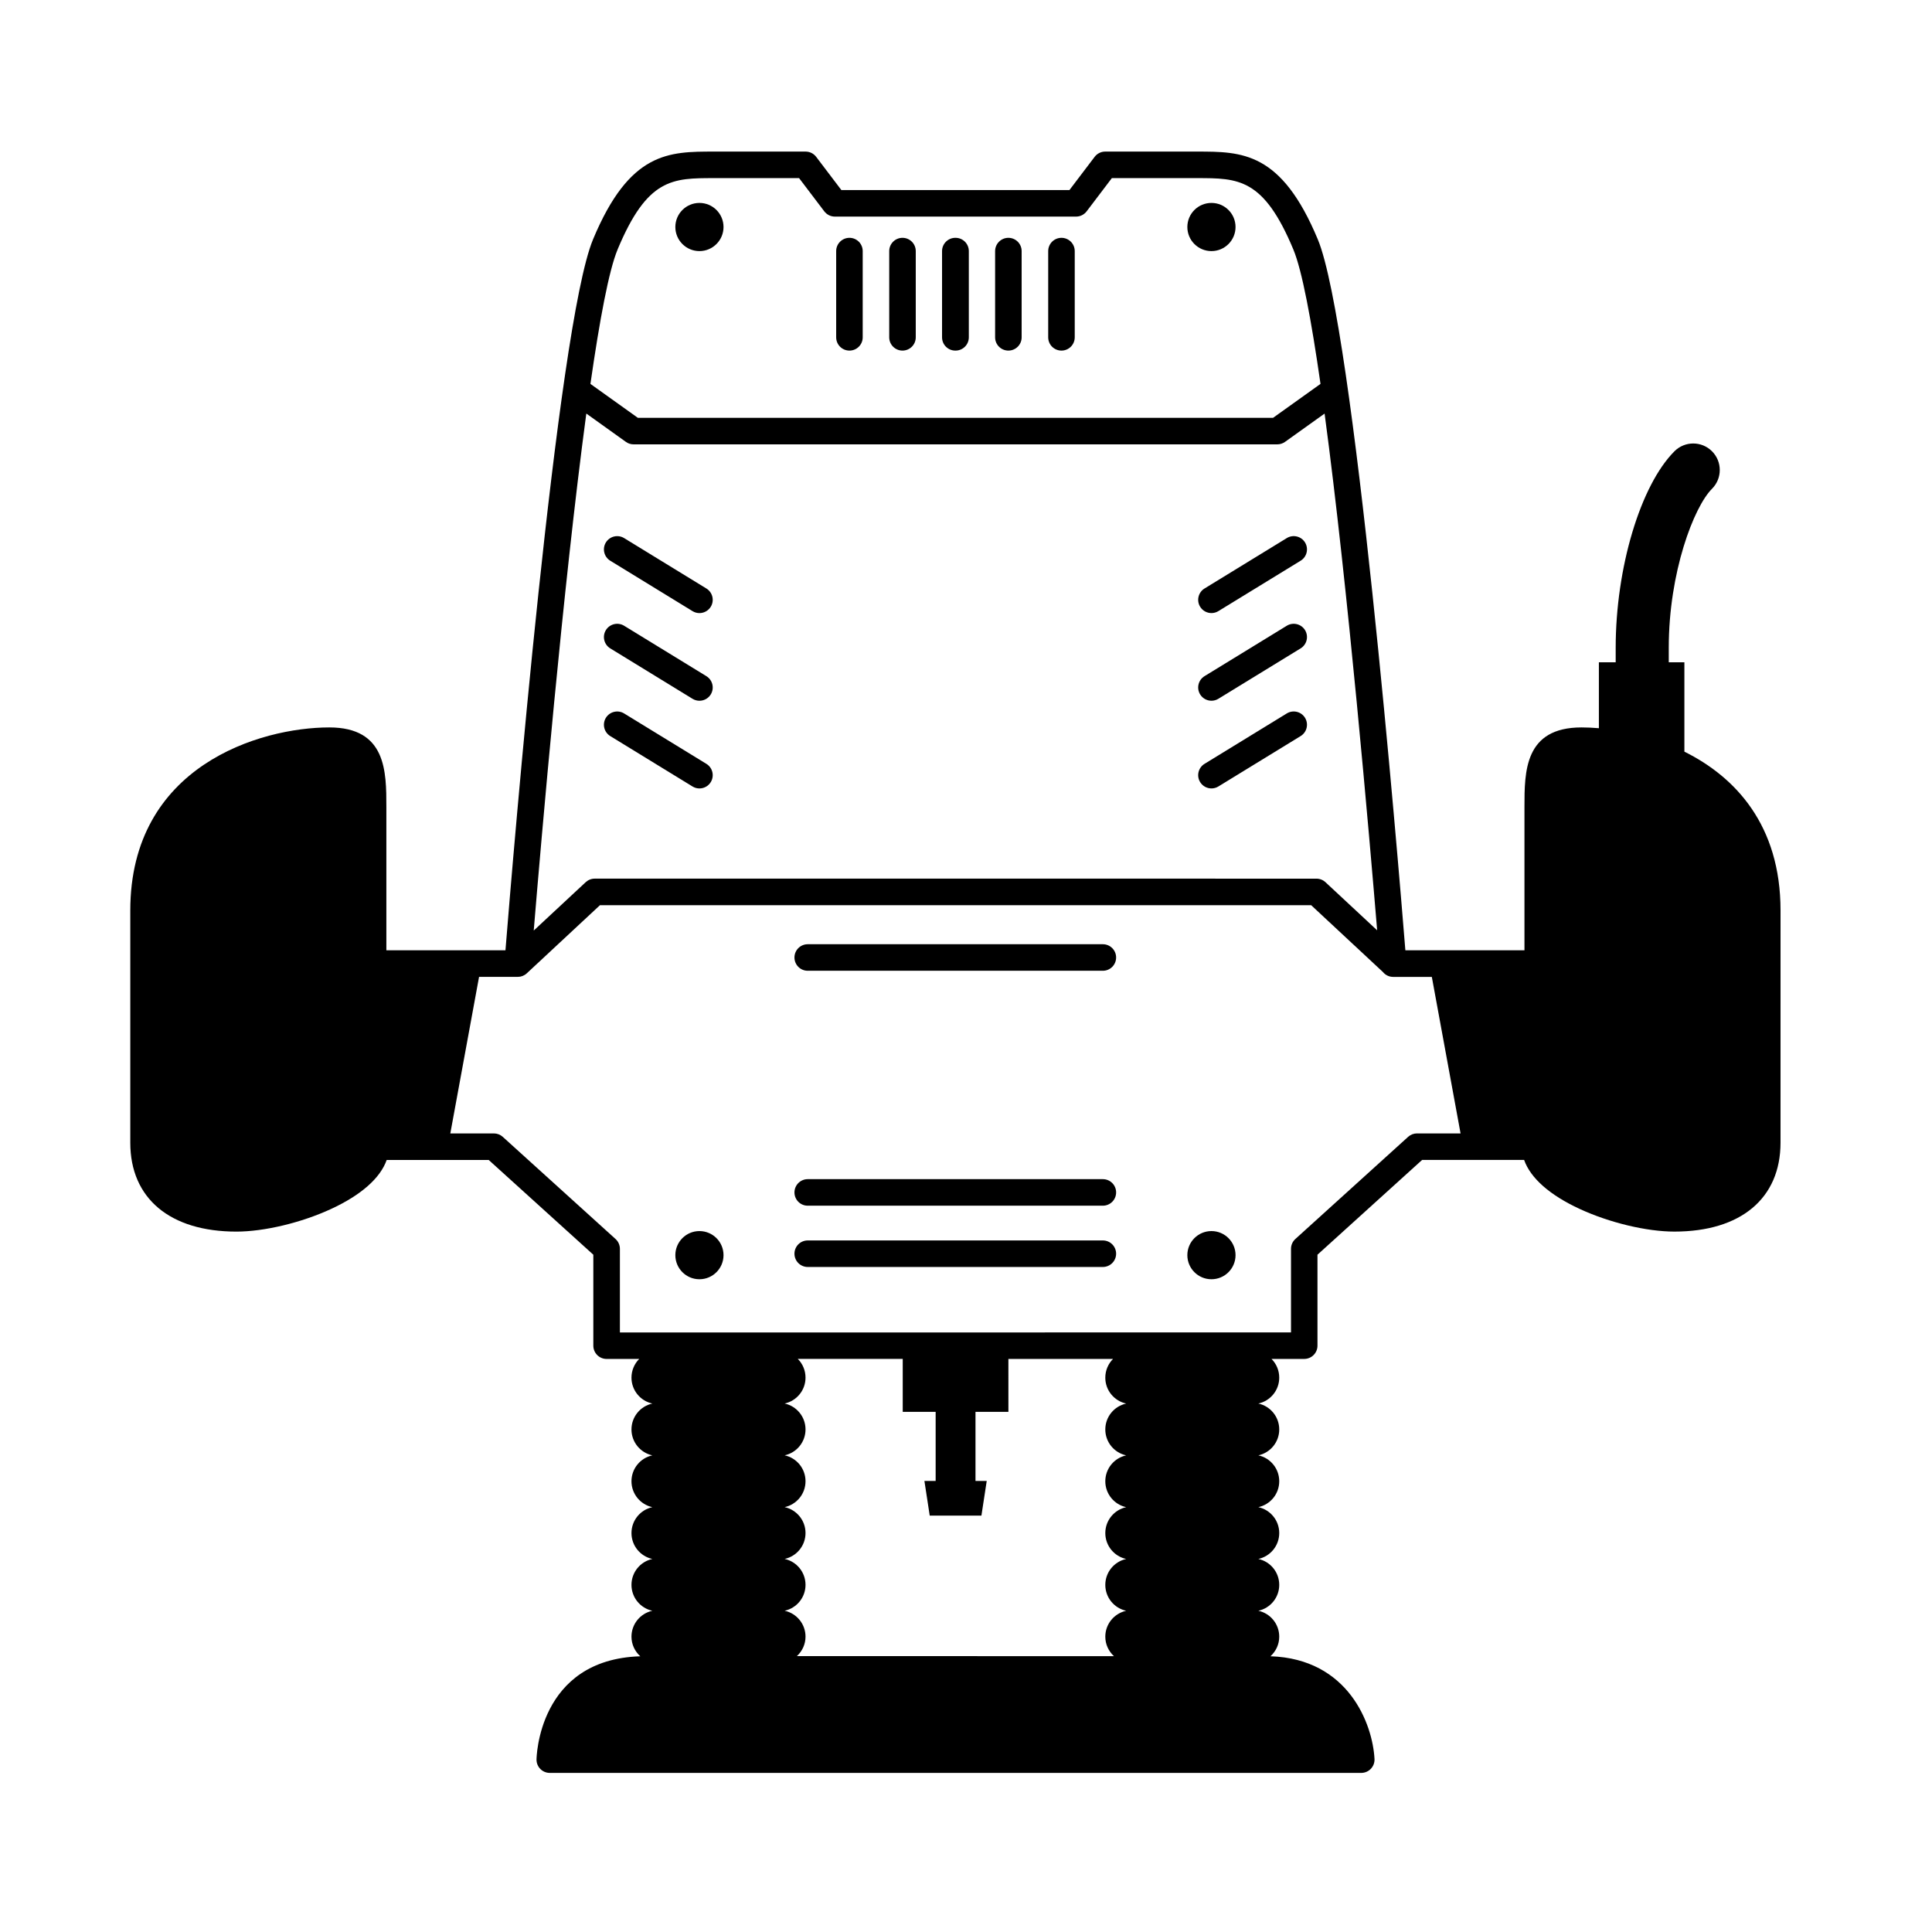 <?xml version="1.0" encoding="UTF-8"?>
<!-- Uploaded to: SVG Repo, www.svgrepo.com, Generator: SVG Repo Mixer Tools -->
<svg fill="#000000" width="800px" height="800px" version="1.1" viewBox="144 144 512 512" xmlns="http://www.w3.org/2000/svg">
 <g>
  <path d="m335.74 476.63c0 3.523-2.859 6.383-6.383 6.383s-6.383-2.859-6.383-6.383c0-3.527 2.859-6.383 6.383-6.383s6.383 2.856 6.383 6.383"/>
  <path d="m471.43 476.63c0 3.523-2.859 6.383-6.383 6.383-3.527 0-6.387-2.859-6.387-6.383 0-3.527 2.859-6.383 6.387-6.383 3.523 0 6.383 2.856 6.383 6.383"/>
  <path d="m335.74 204.16c0 3.523-2.859 6.383-6.383 6.383s-6.383-2.859-6.383-6.383c0-3.527 2.859-6.383 6.383-6.383s6.383 2.856 6.383 6.383"/>
  <path d="m471.43 204.16c0 3.523-2.859 6.383-6.383 6.383-3.527 0-6.387-2.859-6.387-6.383 0-3.527 2.859-6.383 6.387-6.383 3.523 0 6.383 2.856 6.383 6.383"/>
  <path d="m331.2 346.43-21.801-13.359c-1.656-1.012-3.82-0.492-4.836 1.16-1.012 1.656-0.492 3.82 1.16 4.836l21.801 13.359c0.574 0.352 1.211 0.52 1.832 0.52 1.184 0 2.336-0.594 3.004-1.676 1.016-1.66 0.492-3.828-1.16-4.84z"/>
  <path d="m331.2 323.19-21.801-13.359c-1.656-1.012-3.82-0.492-4.836 1.16-1.012 1.656-0.492 3.82 1.16 4.836l21.801 13.359c0.574 0.352 1.211 0.52 1.832 0.52 1.184 0 2.336-0.594 3.004-1.676 1.016-1.66 0.492-3.82-1.16-4.84z"/>
  <path d="m331.2 299.96-21.801-13.359c-1.656-1.012-3.82-0.492-4.836 1.16-1.012 1.656-0.492 3.82 1.16 4.836l21.801 13.359c0.574 0.352 1.211 0.52 1.832 0.52 1.184 0 2.336-0.598 3.004-1.676 1.016-1.66 0.492-3.82-1.16-4.84z"/>
  <path d="m383.17 236.91c1.941 0 3.516-1.57 3.516-3.516v-22.852c0-1.941-1.57-3.516-3.516-3.516-1.941 0-3.516 1.578-3.516 3.516v22.852c0 1.945 1.574 3.516 3.516 3.516z"/>
  <path d="m369.11 236.91c1.941 0 3.516-1.57 3.516-3.516v-22.852c0-1.941-1.57-3.516-3.516-3.516-1.941 0-3.516 1.578-3.516 3.516v22.852c0.004 1.945 1.574 3.516 3.516 3.516z"/>
  <path d="m590.38 343.2v-23.688h-4.141v-3.871c0-20 6.656-37.309 11.457-42.109 2.746-2.746 2.746-7.199 0-9.945-2.746-2.746-7.199-2.746-9.945 0-9.023 9.027-15.578 30.918-15.578 52.055v3.871h-4.453v17.469c-1.613-0.137-3.16-0.207-4.602-0.207-15.121 0-15.121 11.699-15.121 21.094v37.973h-31.562c-1.93-24.008-13.617-165.39-23.207-188.41-9.691-23.262-20.066-23.262-32.078-23.262h-24.258c-1.098 0-2.137 0.516-2.801 1.391l-6.68 8.805h-60.441l-6.68-8.805c-0.664-0.875-1.703-1.391-2.801-1.391h-24.25c-12.012 0-22.383 0-32.078 23.262-9.594 23.02-21.281 164.4-23.211 188.41h-31.562v-37.973c0-9.402 0-21.094-15.121-21.094-18.242 0-52.742 10.141-52.742 48.523v61.531c0 14.75 10.516 23.559 28.129 23.559 7.352 0 17.195-2.352 25.074-5.996 7.977-3.684 13.062-8.203 14.746-12.992h27.035l27.727 25.113v24.105c0 1.941 1.57 3.516 3.516 3.516h8.641c-1.266 1.27-2.047 3.023-2.047 4.957 0 3.371 2.371 6.176 5.531 6.863-3.164 0.691-5.531 3.496-5.531 6.867 0 3.371 2.371 6.176 5.531 6.863-3.164 0.684-5.531 3.496-5.531 6.863 0 3.371 2.371 6.176 5.531 6.867-3.164 0.684-5.531 3.496-5.531 6.863 0 3.367 2.371 6.176 5.531 6.863-3.164 0.691-5.531 3.496-5.531 6.867 0 3.371 2.371 6.176 5.531 6.863-3.164 0.684-5.531 3.496-5.531 6.863 0 2.07 0.91 3.914 2.336 5.199-27.16 0.836-27.504 27.113-27.504 27.387 0 1.941 1.57 3.516 3.516 3.516h215.05c0.969 0 1.891-0.398 2.551-1.098 0.664-0.699 1.012-1.641 0.961-2.606-0.488-9.238-6.918-26.535-27.574-27.207 1.422-1.285 2.328-3.125 2.328-5.195 0-3.371-2.371-6.176-5.531-6.863 3.164-0.684 5.531-3.496 5.531-6.863 0-3.371-2.371-6.176-5.531-6.867 3.164-0.684 5.531-3.496 5.531-6.863 0-3.367-2.371-6.176-5.531-6.863 3.164-0.691 5.531-3.496 5.531-6.867 0-3.371-2.371-6.176-5.531-6.863 3.164-0.684 5.531-3.496 5.531-6.863 0-3.371-2.371-6.176-5.531-6.867 3.164-0.684 5.531-3.496 5.531-6.863 0-1.934-0.781-3.688-2.047-4.957h8.664c1.941 0 3.516-1.57 3.516-3.516v-24.105l27.727-25.113h27.035c1.684 4.793 6.769 9.309 14.746 12.992 7.879 3.641 17.723 5.996 25.074 5.996 17.613 0 28.129-8.805 28.129-23.559l0.004-61.531c0.012-22.578-11.93-35.379-25.477-42.094zm-184.89 33.648h-103.88c-0.891 0-1.742 0.336-2.398 0.941l-13.766 12.816c1.988-24.062 7.758-91.039 13.934-137.01l10.488 7.508c0.594 0.43 1.309 0.656 2.047 0.656h170.58c0.734 0 1.449-0.23 2.047-0.656l10.488-7.5c6.172 45.922 11.93 112.82 13.93 136.94l-13.695-12.75c-0.648-0.605-1.508-0.941-2.398-0.941l-87.375-0.004zm-97.832-166.71c7.891-18.934 14.551-18.934 25.59-18.934h22.516l6.68 8.805c0.664 0.875 1.703 1.391 2.801 1.391h63.926c1.098 0 2.137-0.516 2.801-1.391l6.68-8.805h22.516c11.039 0 17.699 0 25.59 18.934 2.293 5.5 4.758 18.652 7.188 35.598l-12.574 8.992-84.129 0.004h-84.199l-12.574-8.992c2.434-16.949 4.898-30.094 7.191-35.602zm134.79 305.82c-3.164 0.691-5.531 3.496-5.531 6.867 0 3.371 2.371 6.176 5.531 6.863-3.164 0.684-5.531 3.496-5.531 6.863 0 3.371 2.371 6.176 5.531 6.867-3.164 0.684-5.531 3.496-5.531 6.863s2.371 6.176 5.531 6.863c-3.164 0.691-5.531 3.496-5.531 6.867 0 3.371 2.371 6.176 5.531 6.863-3.164 0.684-5.531 3.496-5.531 6.863 0 2.051 0.891 3.875 2.289 5.16l-84.023-0.012c1.395-1.285 2.289-3.113 2.289-5.16 0-3.371-2.371-6.176-5.531-6.863 3.164-0.684 5.531-3.496 5.531-6.863 0-3.371-2.371-6.176-5.531-6.867 3.164-0.684 5.531-3.496 5.531-6.863 0-3.367-2.371-6.176-5.531-6.863 3.164-0.691 5.531-3.496 5.531-6.867 0-3.371-2.371-6.176-5.531-6.863 3.164-0.684 5.531-3.496 5.531-6.863 0-3.371-2.371-6.176-5.531-6.867 3.164-0.684 5.531-3.496 5.531-6.863 0-1.934-0.781-3.688-2.047-4.957h27.809v14.031h8.723v18.312h-2.977l1.406 9.191h13.699l1.406-9.191h-2.977v-18.312h8.723l-0.004-14.02h27.73c-1.266 1.27-2.047 3.023-2.047 4.957-0.004 3.371 2.367 6.176 5.531 6.863zm77.078-71.594c-0.871 0-1.715 0.324-2.359 0.91l-29.887 27.074c-0.734 0.664-1.152 1.613-1.152 2.606v22.152l-88.891 0.004h-88.957v-22.152c0-0.992-0.418-1.941-1.152-2.606l-29.887-27.074c-0.645-0.586-1.484-0.91-2.359-0.91h-11.543l7.617-41.488h10.258c0.223 0 0.438-0.02 0.656-0.059 0.098-0.02 0.18-0.051 0.273-0.074 0.121-0.035 0.238-0.059 0.352-0.105 0.109-0.047 0.211-0.105 0.316-0.16 0.09-0.047 0.18-0.082 0.266-0.137 0.188-0.117 0.363-0.25 0.523-0.398l0.004-0.004 19.387-18.051h188.49l18.992 17.688c0.645 0.797 1.629 1.309 2.719 1.309h10.258l7.617 41.488-11.539-0.008z"/>
  <path d="m485.01 333.07-21.801 13.359c-1.652 1.012-2.176 3.18-1.16 4.836 0.664 1.082 1.82 1.676 3.004 1.676 0.625 0 1.258-0.168 1.832-0.52l21.801-13.359c1.652-1.012 2.176-3.18 1.16-4.836-1.012-1.656-3.18-2.176-4.836-1.156z"/>
  <path d="m485.01 309.83-21.801 13.359c-1.652 1.012-2.176 3.18-1.16 4.836 0.664 1.082 1.82 1.676 3.004 1.676 0.625 0 1.258-0.168 1.832-0.52l21.801-13.359c1.652-1.012 2.176-3.18 1.16-4.836-1.012-1.648-3.18-2.168-4.836-1.156z"/>
  <path d="m485.01 286.6-21.801 13.359c-1.652 1.012-2.176 3.18-1.16 4.836 0.664 1.082 1.82 1.676 3.004 1.676 0.625 0 1.258-0.168 1.832-0.52l21.801-13.359c1.652-1.012 2.176-3.18 1.16-4.836-1.012-1.652-3.18-2.172-4.836-1.156z"/>
  <path d="m397.17 236.91c0.012 0 0.02-0.004 0.031-0.004s0.02 0.004 0.031 0.004c1.941 0 3.516-1.57 3.516-3.516v-22.852c0-1.941-1.57-3.516-3.516-3.516-0.012 0-0.02 0.004-0.031 0.004s-0.02-0.004-0.031-0.004c-1.941 0-3.516 1.578-3.516 3.516v22.852c0 1.945 1.57 3.516 3.516 3.516z"/>
  <path d="m436.27 456.49h-78.215c-1.941 0-3.516 1.578-3.516 3.516 0 1.941 1.57 3.516 3.516 3.516h78.211c1.941 0 3.516-1.57 3.516-3.516 0.004-1.945-1.57-3.516-3.512-3.516z"/>
  <path d="m436.27 472.73h-78.215c-1.941 0-3.516 1.57-3.516 3.516 0 1.941 1.57 3.516 3.516 3.516h78.211c1.941 0 3.516-1.578 3.516-3.516 0.004-1.941-1.57-3.516-3.512-3.516z"/>
  <path d="m436.27 394.23h-78.215c-1.941 0-3.516 1.57-3.516 3.516 0 1.941 1.57 3.516 3.516 3.516h78.211c1.941 0 3.516-1.57 3.516-3.516 0.004-1.938-1.57-3.516-3.512-3.516z"/>
  <path d="m411.23 236.91c1.941 0 3.516-1.57 3.516-3.516v-22.852c0-1.941-1.57-3.516-3.516-3.516-1.941 0-3.516 1.578-3.516 3.516v22.852c0 1.945 1.574 3.516 3.516 3.516z"/>
  <path d="m425.3 236.91c1.941 0 3.516-1.57 3.516-3.516v-22.852c0-1.941-1.57-3.516-3.516-3.516-1.945 0-3.516 1.578-3.516 3.516v22.852c0 1.945 1.57 3.516 3.516 3.516z"/>
 </g>
</svg>